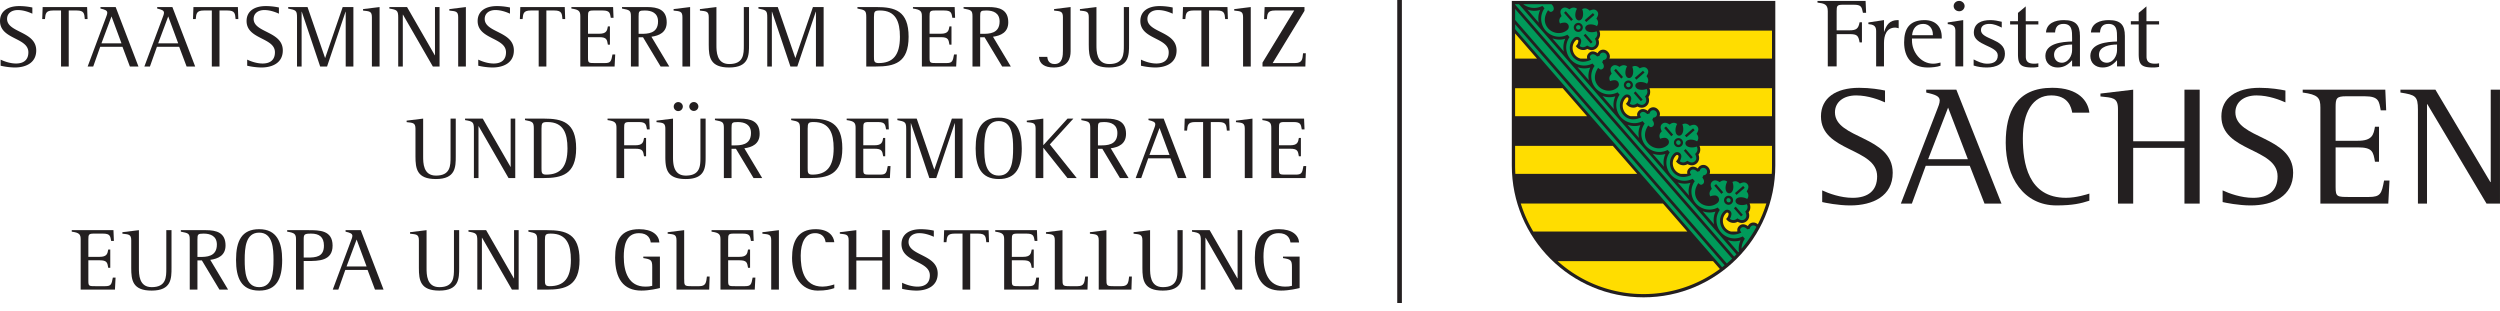 <?xml version="1.0" encoding="UTF-8"?>
<svg xmlns="http://www.w3.org/2000/svg" xml:space="preserve" style="fill-rule:evenodd;clip-rule:evenodd;stroke-linejoin:round;stroke-miterlimit:2" viewBox="0 0 330 41" width="330" height="41">
  <g>
    <g>
      <path d="M0-4.971c-.295-.133-.903-.39-1.569-.39-.684 0-1.15.371-1.15.951 0 1.502 3.137 1.312 3.137 3.394C.418.295-.666.818-1.892.818a7.39 7.39 0 0 1-1.521-.19v-.656c.352.171 1.008.418 1.654.418.837 0 1.331-.399 1.331-1.207 0-1.607-3.051-1.369-3.051-3.365 0-1.036.808-1.607 2.072-1.607.618 0 1.131.095 1.407.152v.666Z" style="fill:#231f20;fill-rule:nonzero" transform="translate(4.27 7.905) scale(1.227)"></path>
    </g>
    <g>
      <path d="M0-5.656h-.855c-.799 0-.818.342-.875.922h-.294l.047-1.293h4.782l.047 1.293h-.294c-.058-.58-.058-.922-.875-.922H.827V.371H0v-6.027Z" style="fill:#231f20;fill-rule:nonzero" transform="translate(8.057 8.325) scale(1.227)"></path>
    </g>
    <g>
      <path d="M0 1.416h2.158L1.084-1.483 0 1.416Zm.485-2.785c.066-.172.142-.361.142-.513 0-.248-.256-.333-.731-.448v-.161h1.635l2.452 6.398h-.922l-.798-2.12H-.133l-.751 2.12h-.599L.485-1.369Z" style="fill:#231f20;fill-rule:nonzero" transform="translate(13.39 3.986) scale(1.227)"></path>
    </g>
    <g>
      <path d="M0 1.416h2.158L1.084-1.483 0 1.416Zm.485-2.785c.066-.172.142-.361.142-.513 0-.248-.256-.333-.731-.448v-.161h1.635l2.452 6.398h-.922l-.798-2.12H-.133l-.751 2.12h-.599L.485-1.369Z" style="fill:#231f20;fill-rule:nonzero" transform="translate(20.876 3.986) scale(1.227)"></path>
    </g>
    <g>
      <path d="M0-5.656h-.855c-.799 0-.818.342-.875.922h-.294l.047-1.293h4.782l.047 1.293h-.294c-.058-.58-.058-.922-.875-.922H.827V.371H0v-6.027Z" style="fill:#231f20;fill-rule:nonzero" transform="translate(27.96 8.325) scale(1.227)"></path>
    </g>
    <g>
      <path d="M0-4.971c-.295-.133-.903-.39-1.569-.39-.684 0-1.15.371-1.15.951 0 1.502 3.137 1.312 3.137 3.394C.418.295-.666.818-1.892.818a7.39 7.39 0 0 1-1.521-.19v-.656c.352.171 1.008.418 1.654.418.837 0 1.331-.399 1.331-1.207 0-1.607-3.051-1.369-3.051-3.365 0-1.036.808-1.607 2.072-1.607.618 0 1.131.095 1.407.152v.666Z" style="fill:#231f20;fill-rule:nonzero" transform="translate(36.817 7.905) scale(1.227)"></path>
    </g>
    <g>
      <path d="M0-4.154c0-.761-.114-.789-.95-.96v-.162h2.081L3.014.19h.019l1.882-5.466h1.15v6.398h-.827v-5.894h-.019L3.232 1.122h-.741L.514-4.772H.495v5.894H0v-5.276Z" style="fill:#231f20;fill-rule:nonzero" transform="translate(39.206 7.404) scale(1.227)"></path>
    </g>
    <g>
      <path d="M0-4.231c0-.656-.295-.627-.951-.704v-.161l1.778-.218v6.397H0v-5.314Z" style="fill:#231f20;fill-rule:nonzero" transform="translate(49.09 7.452) scale(1.227)"></path>
    </g>
    <g>
      <path d="M0-4.154c0-.761-.133-.827-.951-.96v-.162H.95l2.986 5.19h.019v-5.19h.494v6.398h-.723L.513-4.458H.494v5.58H0v-5.276Z" style="fill:#231f20;fill-rule:nonzero" transform="translate(52.564 7.404) scale(1.227)"></path>
    </g>
    <g>
      <path d="M0-4.231c0-.656-.295-.627-.951-.704v-.161l1.778-.218v6.397H0v-5.314Z" style="fill:#231f20;fill-rule:nonzero" transform="translate(60.48 7.452) scale(1.227)"></path>
    </g>
    <g>
      <path d="M0-4.971c-.295-.133-.903-.39-1.569-.39-.684 0-1.15.371-1.15.951 0 1.502 3.137 1.312 3.137 3.394C.418.295-.666.818-1.892.818a7.39 7.39 0 0 1-1.521-.19v-.656c.352.171 1.008.418 1.654.418.837 0 1.331-.399 1.331-1.207 0-1.607-3.051-1.369-3.051-3.365 0-1.036.808-1.607 2.072-1.607.618 0 1.131.095 1.407.152v.666Z" style="fill:#231f20;fill-rule:nonzero" transform="translate(67.318 7.905) scale(1.227)"></path>
    </g>
    <g>
      <path d="M0-5.656h-.855c-.799 0-.818.342-.875.922h-.294l.047-1.293h4.782l.047 1.293h-.294c-.058-.58-.058-.922-.875-.922H.827V.371H0v-6.027Z" style="fill:#231f20;fill-rule:nonzero" transform="translate(71.106 8.325) scale(1.227)"></path>
    </g>
    <g>
      <path d="M0-4.401c0-.542-.133-.723-.96-.837v-.161h4.487l.047 1.16H3.28c-.095-.495-.086-.789-.875-.789h-.998c-.542 0-.58.113-.58.627v1.873h1.207c.789 0 .856-.343.932-.79h.219v1.968h-.219c-.095-.551-.124-.808-.932-.808H.827V.077c0 .551.086.551.779.551h1.027c.647 0 .694-.2.827-.923h.295L3.688.998H0v-5.399Z" style="fill:#231f20;fill-rule:nonzero" transform="translate(76.601 7.555) scale(1.227)"></path>
    </g>
    <g>
      <path d="M0-.637h.256c.676 0 1.835 0 1.835-1.331 0-.903-.674-1.179-1.416-1.179-.637 0-.675.076-.675.637v1.873ZM-.827-2.51c0-.666-.152-.685-.96-.846v-.161h2.69c1.16 0 2.12.275 2.12 1.644 0 1.084-.808 1.435-1.645 1.549l1.92 3.204h-.931L.475-.266H0V2.88h-.827v-5.39Z" style="fill:#231f20;fill-rule:nonzero" transform="translate(84.296 5.246) scale(1.227)"></path>
    </g>
    <g>
      <path d="M0-4.231c0-.656-.295-.627-.951-.704v-.161l1.778-.218v6.397H0v-5.314Z" style="fill:#231f20;fill-rule:nonzero" transform="translate(90.08 7.452) scale(1.227)"></path>
    </g>
    <g>
      <path d="M0 1.558C0 2.727 0 4.03-2.139 4.03c-2.044 0-2.195-1.113-2.195-2.434v-2.985c0-.656-.305-.627-.951-.703v-.162l1.777-.218v4.068c0 .694 0 2.063 1.379 2.063 1.568 0 1.568-1.093 1.568-1.987v-4.144H0v4.03Z" style="fill:#231f20;fill-rule:nonzero" transform="translate(98.872 3.964) scale(1.227)"></path>
    </g>
    <g>
      <path d="M0-4.154c0-.761-.114-.789-.95-.96v-.162h2.081L3.014.19h.019l1.882-5.466h1.15v6.398h-.827v-5.894h-.019L3.232 1.122h-.741L.514-4.772H.495v5.894H0v-5.276Z" style="fill:#231f20;fill-rule:nonzero" transform="translate(101.278 7.404) scale(1.227)"></path>
    </g>
    <g>
      <path d="M0 4.249c0 .466 0 .704.504.704 1.531 0 2.291-.837 2.291-2.824C2.795.494 2.348-.704.646-.704.076-.704 0-.608 0 .009v4.24ZM-.827.009c0-.722-.124-.76-.95-.922v-.161H.238c2.015 0 3.489.389 3.489 3.203S2.187 5.323.2 5.323H-.827V.009Z" style="fill:#231f20;fill-rule:nonzero" transform="translate(115.362 2.248) scale(1.227)"></path>
    </g>
    <g>
      <path d="M0-4.401c0-.542-.133-.723-.96-.837v-.161h4.487l.047 1.16H3.28c-.095-.495-.086-.789-.875-.789h-.998c-.542 0-.58.113-.58.627v1.873h1.207c.789 0 .856-.343.932-.79h.219v1.968h-.219c-.095-.551-.124-.808-.932-.808H.827V.077c0 .551.086.551.779.551h1.027c.647 0 .694-.2.827-.923h.295L3.688.998H0v-5.399Z" style="fill:#231f20;fill-rule:nonzero" transform="translate(121.688 7.555) scale(1.227)"></path>
    </g>
    <g>
      <path d="M0-.637h.256c.676 0 1.835 0 1.835-1.331 0-.903-.674-1.179-1.416-1.179-.637 0-.675.076-.675.637v1.873ZM-.827-2.51c0-.666-.152-.685-.96-.846v-.161h2.69c1.16 0 2.12.275 2.12 1.644 0 1.084-.808 1.435-1.645 1.549l1.92 3.204h-.931L.475-.266H0V2.88h-.827v-5.39Z" style="fill:#231f20;fill-rule:nonzero" transform="translate(129.382 5.246) scale(1.227)"></path>
    </g>
    <g>
      <path d="M0 3.042c0 .704-.247 1.73-1.815 1.73-.979 0-1.55-.39-1.588-1.141h.894c.019.266.142.77.78.77.902 0 .902-.95.902-1.473V-.646c0-.656-.294-.628-.95-.704v-.162L0-1.73v4.772Z" style="fill:#231f20;fill-rule:nonzero" transform="translate(141.32 3.053) scale(1.227)"></path>
    </g>
    <g>
      <path d="M0 1.558C0 2.727 0 4.03-2.139 4.03c-2.044 0-2.195-1.113-2.195-2.434v-2.985c0-.656-.305-.627-.951-.703v-.162l1.777-.218v4.068c0 .694 0 2.063 1.379 2.063 1.568 0 1.568-1.093 1.568-1.987v-4.144H0v4.03Z" style="fill:#231f20;fill-rule:nonzero" transform="translate(149.035 3.964) scale(1.227)"></path>
    </g>
    <g>
      <path d="M0-4.971c-.295-.133-.903-.39-1.568-.39-.685 0-1.151.371-1.151.951 0 1.502 3.137 1.312 3.137 3.394C.418.295-.665.818-1.892.818a7.366 7.366 0 0 1-1.52-.19v-.656c.351.171 1.007.418 1.653.418.837 0 1.331-.399 1.331-1.207 0-1.607-3.051-1.369-3.051-3.365 0-1.036.808-1.607 2.072-1.607.618 0 1.132.095 1.407.152v.666Z" style="fill:#231f20;fill-rule:nonzero" transform="translate(154.795 7.905) scale(1.227)"></path>
    </g>
    <g>
      <path d="M0-5.656h-.855c-.798 0-.818.342-.874.922h-.295l.047-1.293h4.782l.048 1.293h-.295c-.057-.58-.057-.922-.875-.922H.827V.371H0v-6.027Z" style="fill:#231f20;fill-rule:nonzero" transform="translate(158.583 8.325) scale(1.227)"></path>
    </g>
    <g>
      <path d="M0-4.231c0-.656-.295-.627-.95-.704v-.161l1.777-.218v6.397H0v-5.314Z" style="fill:#231f20;fill-rule:nonzero" transform="translate(164.085 7.452) scale(1.227)"></path>
    </g>
    <g>
      <path d="M0 5.561 3.413-.047H1.341c-.809 0-.818.361-.875.931H.171L.229-.418h4.287v.409L1.094 5.609h2.385c.808 0 .818-.409.884-1.055h.295L4.61 5.979H0v-.418Z" style="fill:#231f20;fill-rule:nonzero" transform="translate(166.65 1.443) scale(1.227)"></path>
    </g>
    <g>
      <path d="M0 1.558C0 2.728 0 4.03-2.139 4.03c-2.044 0-2.195-1.113-2.195-2.434v-2.984c0-.656-.305-.628-.951-.704v-.162l1.777-.218v4.068c0 .694 0 2.064 1.379 2.064 1.568 0 1.568-1.094 1.568-1.988v-4.144H0v4.03Z" style="fill:#231f20;fill-rule:nonzero" transform="translate(60.16 18.689) scale(1.227)"></path>
    </g>
    <g>
      <path d="M0-4.153c0-.761-.133-.827-.951-.96v-.162H.95l2.986 5.19h.019v-5.19h.494v6.397h-.723L.513-4.457H.494v5.579H0v-5.275Z" style="fill:#231f20;fill-rule:nonzero" transform="translate(62.555 22.128) scale(1.227)"></path>
    </g>
    <g>
      <path d="M0 4.249c0 .466 0 .704.504.704 1.531 0 2.291-.837 2.291-2.824C2.795.495 2.348-.703.646-.703.076-.703 0-.608 0 .01v4.239ZM-.827.01c0-.723-.124-.761-.95-.923v-.161H.238c2.015 0 3.489.39 3.489 3.203 0 2.814-1.54 3.194-3.527 3.194H-.827V.01Z" style="fill:#231f20;fill-rule:nonzero" transform="translate(71.478 16.973) scale(1.227)"></path>
    </g>
    <g>
      <path d="M0-4.401c0-.542-.133-.723-.96-.837v-.161h4.487l.047 1.16H3.28c-.095-.495-.086-.789-.875-.789h-.998c-.542 0-.58.113-.58.627v1.873h1.207c.789 0 .856-.343.932-.79h.219v1.968h-.219c-.095-.551-.124-.808-.932-.808H.827V.998H0v-5.399Z" style="fill:#231f20;fill-rule:nonzero" transform="translate(81.374 22.28) scale(1.227)"></path>
    </g>
    <g>
      <path d="M0-7.309a.489.489 0 0 1 .979 0 .49.49 0 0 1-.979 0m-1.673 0c0-.266.218-.485.485-.485.266 0 .494.219.494.485a.495.495 0 0 1-.494.485.487.487 0 0 1-.485-.485m3.431 5.323c0 1.17 0 2.471-2.138 2.471-2.044 0-2.196-1.112-2.196-2.433v-2.985c0-.655-.304-.627-.951-.703v-.162l1.777-.218v4.068c0 .694 0 2.063 1.379 2.063 1.569 0 1.569-1.093 1.569-1.987v-4.144h.56v4.03Z" style="fill:#231f20;fill-rule:nonzero" transform="translate(90.985 23.038) scale(1.227)"></path>
    </g>
    <g>
      <path d="M0-.637h.256c.676 0 1.835 0 1.835-1.331 0-.903-.674-1.179-1.416-1.179-.637 0-.675.076-.675.637v1.873ZM-.827-2.51c0-.666-.152-.685-.96-.846v-.161h2.69c1.16 0 2.12.275 2.12 1.644 0 1.084-.808 1.435-1.645 1.549l1.92 3.204h-.931L.475-.266H0V2.88h-.827v-5.39Z" style="fill:#231f20;fill-rule:nonzero" transform="translate(96.564 19.972) scale(1.227)"></path>
    </g>
    <g>
      <path d="M0 4.249c0 .466 0 .704.504.704 1.531 0 2.291-.837 2.291-2.824C2.795.495 2.348-.703.646-.703.076-.703 0-.608 0 .01v4.239ZM-.827.01c0-.723-.124-.761-.95-.923v-.161H.238c2.015 0 3.489.39 3.489 3.203 0 2.814-1.54 3.194-3.527 3.194H-.827V.01Z" style="fill:#231f20;fill-rule:nonzero" transform="translate(106.613 16.973) scale(1.227)"></path>
    </g>
    <g>
      <path d="M0-4.401c0-.542-.133-.723-.96-.837v-.161h4.487l.047 1.16H3.28c-.095-.495-.086-.789-.875-.789h-.998c-.542 0-.58.113-.58.627v1.873h1.207c.789 0 .856-.343.932-.79h.219v1.968h-.219c-.095-.551-.124-.808-.932-.808H.827V.076c0 .552.086.552.779.552h1.027c.647 0 .694-.2.827-.923h.295L3.688.998H0v-5.399Z" style="fill:#231f20;fill-rule:nonzero" transform="translate(112.939 22.28) scale(1.227)"></path>
    </g>
    <g>
      <path d="M0-4.153c0-.761-.114-.789-.95-.96v-.162h2.081L3.014.191h.019l1.882-5.466h1.15v6.397h-.827v-5.893h-.019L3.232 1.122h-.741L.514-4.771H.495v5.893H0v-5.275Z" style="fill:#231f20;fill-rule:nonzero" transform="translate(119.618 22.128) scale(1.227)"></path>
    </g>
    <g>
      <path d="M0 .01c0-1.198-.066-2.937-1.54-2.937-1.455 0-1.559 1.625-1.559 2.937 0 1.188.067 2.928 1.559 2.928C-.104 2.938 0 1.312 0 .01m-4.031 0c0-2.034.599-3.308 2.491-3.308C.361-3.298.932-1.882.932.01c0 2.015-.59 3.298-2.472 3.298-1.958 0-2.491-1.406-2.491-3.298" style="fill:#231f20;fill-rule:nonzero" transform="translate(133.731 19.574) scale(1.227)"></path>
    </g>
    <g>
      <path d="M0-4.23c0-.656-.295-.627-.951-.704v-.161l1.778-.218v2.861l2.605-2.861h.628L1.53-2.538l2.891 3.621h-.998L.846-2.158H.827v3.241H0V-4.23Z" style="fill:#231f20;fill-rule:nonzero" transform="translate(136.702 22.176) scale(1.227)"></path>
    </g>
    <g>
      <path d="M0-.637h.257c.675 0 1.835 0 1.835-1.331 0-.903-.675-1.179-1.417-1.179-.637 0-.675.076-.675.637v1.873ZM-.827-2.51c0-.666-.152-.685-.959-.846v-.161H.903c1.16 0 2.12.275 2.12 1.644 0 1.084-.808 1.435-1.644 1.549l1.92 3.204h-.932L.476-.266H0V2.88h-.827v-5.39Z" style="fill:#231f20;fill-rule:nonzero" transform="translate(144.927 19.972) scale(1.227)"></path>
    </g>
    <g>
      <path d="M0 1.417h2.158L1.084-1.482 0 1.417Zm.484-2.785c.067-.172.143-.361.143-.513 0-.248-.257-.333-.731-.448v-.161H1.53l2.453 6.397h-.922l-.798-2.12H-.133l-.751 2.12h-.599L.484-1.368Z" style="fill:#231f20;fill-rule:nonzero" transform="translate(151.727 18.71) scale(1.227)"></path>
    </g>
    <g>
      <path d="M0-5.655h-.855c-.798 0-.818.342-.874.922h-.295l.047-1.293h4.782l.048 1.293h-.295c-.057-.58-.057-.922-.875-.922H.827V.371H0v-6.026Z" style="fill:#231f20;fill-rule:nonzero" transform="translate(158.81 23.05) scale(1.227)"></path>
    </g>
    <g>
      <path d="M0-4.23c0-.656-.295-.627-.95-.704v-.161l1.777-.218v6.396H0V-4.23Z" style="fill:#231f20;fill-rule:nonzero" transform="translate(164.311 22.176) scale(1.227)"></path>
    </g>
    <g>
      <path d="M0-4.401c0-.542-.134-.723-.96-.837v-.161h4.486l.048 1.16h-.295c-.094-.495-.086-.789-.874-.789h-.999c-.541 0-.579.113-.579.627v1.873h1.207c.789 0 .856-.343.932-.79h.219v1.968h-.219c-.095-.551-.124-.808-.932-.808H.827V.076c0 .552.085.552.779.552h1.027c.646 0 .694-.2.827-.923h.295L3.688.998H0v-5.399Z" style="fill:#231f20;fill-rule:nonzero" transform="translate(167.81 22.28) scale(1.227)"></path>
    </g>
    <g>
      <path d="M0-4.401c0-.542-.133-.723-.96-.837v-.161h4.487l.047 1.16H3.28c-.095-.495-.086-.789-.875-.789h-.998c-.542 0-.58.113-.58.627v1.873h1.207c.789 0 .856-.343.932-.789h.219v1.968h-.219c-.095-.552-.124-.809-.932-.809H.827V.077c0 .55.086.55.779.55h1.027c.647 0 .694-.199.827-.922h.295L3.688.998H0v-5.399Z" style="fill:#231f20;fill-rule:nonzero" transform="translate(10.648 37.006) scale(1.227)"></path>
    </g>
    <g>
      <path d="M0 1.558C0 2.727 0 4.03-2.139 4.03c-2.044 0-2.195-1.113-2.195-2.434v-2.984c0-.657-.305-.628-.951-.704v-.162l1.777-.218v4.068c0 .694 0 2.063 1.379 2.063 1.568 0 1.568-1.093 1.568-1.987v-4.144H0v4.03Z" style="fill:#231f20;fill-rule:nonzero" transform="translate(22.64 33.414) scale(1.227)"></path>
    </g>
    <g>
      <path d="M0-.636h.256c.676 0 1.835 0 1.835-1.331 0-.903-.674-1.179-1.416-1.179-.637 0-.675.076-.675.637v1.873Zm-.827-1.873c0-.666-.152-.685-.96-.847v-.161h2.69c1.16 0 2.12.276 2.12 1.645 0 1.084-.808 1.435-1.645 1.549l1.92 3.204h-.931L.475-.266H0v3.147h-.827v-5.39Z" style="fill:#231f20;fill-rule:nonzero" transform="translate(26.062 34.696) scale(1.227)"></path>
    </g>
    <g>
      <path d="M0 .009c0-1.197-.066-2.937-1.54-2.937-1.455 0-1.559 1.625-1.559 2.937 0 1.188.067 2.928 1.559 2.928C-.104 2.937 0 1.312 0 .009m-4.031 0c0-2.034.599-3.308 2.491-3.308C.361-3.299.932-1.883.932.009c0 2.016-.59 3.299-2.472 3.299-1.958 0-2.491-1.407-2.491-3.299" style="fill:#231f20;fill-rule:nonzero" transform="translate(36.103 34.3) scale(1.227)"></path>
    </g>
    <g>
      <path d="M0-.503h.409c.883 0 1.768-.058 1.768-1.283 0-.942-.523-1.293-1.369-1.293-.761 0-.808.085-.808.637v1.939Zm-.827-1.939c0-.581-.133-.723-.951-.847v-.161H.523c1.15 0 2.585 0 2.585 1.664 0 1.653-1.521 1.653-2.68 1.653H0v3.08h-.827v-5.389Z" style="fill:#231f20;fill-rule:nonzero" transform="translate(40.089 34.615) scale(1.227)"></path>
    </g>
    <g>
      <path d="M0 1.417h2.158L1.084-1.482 0 1.417Zm.485-2.785c.066-.172.142-.361.142-.514 0-.247-.256-.333-.731-.447v-.161h1.635l2.452 6.397h-.922l-.798-2.12H-.133l-.751 2.12h-.599L.485-1.368Z" style="fill:#231f20;fill-rule:nonzero" transform="translate(45.743 33.436) scale(1.227)"></path>
    </g>
    <g>
      <path d="M0 1.558C0 2.727 0 4.03-2.139 4.03c-2.044 0-2.195-1.113-2.195-2.434v-2.984c0-.657-.305-.628-.951-.704v-.162l1.777-.218v4.068c0 .694 0 2.063 1.379 2.063 1.568 0 1.568-1.093 1.568-1.987v-4.144H0v4.03Z" style="fill:#231f20;fill-rule:nonzero" transform="translate(60.61 33.414) scale(1.227)"></path>
    </g>
    <g>
      <path d="M0-4.153c0-.761-.133-.827-.951-.961v-.161H.95l2.986 5.19h.019v-5.19h.494v6.397h-.723L.513-4.458H.494v5.58H0v-5.275Z" style="fill:#231f20;fill-rule:nonzero" transform="translate(63.004 36.854) scale(1.227)"></path>
    </g>
    <g>
      <path d="M0 4.249c0 .466 0 .703.504.703 1.531 0 2.291-.836 2.291-2.823C2.795.494 2.348-.703.646-.703.076-.703 0-.608 0 .01v4.239ZM-.827.01c0-.723-.124-.761-.95-.923v-.161H.238c2.015 0 3.489.389 3.489 3.203S2.187 5.323.2 5.323H-.827V.01Z" style="fill:#231f20;fill-rule:nonzero" transform="translate(71.928 31.699) scale(1.227)"></path>
    </g>
    <g>
      <path d="M0 6.056c-.275.066-1.131.275-1.996.275-1.949 0-2.823-1.311-2.823-3.554 0-1.817.589-3.052 2.585-3.052 1.426 0 2.12.637 2.177 1.426h-.931C-1.036.78-1.255.153-2.253.153c-1.483 0-1.635 1.511-1.635 2.548 0 1.596.504 3.203 2.329 3.203.314 0 .466-.019.732-.086V3.793c0-.751-.133-.827-.96-.96v-.161H0v3.384Z" style="fill:#231f20;fill-rule:nonzero" transform="translate(87.109 30.59) scale(1.227)"></path>
    </g>
    <g>
      <path d="M0-4.229c0-.656-.294-.628-.95-.704v-.161l1.777-.219v5.19c0 .78 0 .836.78.836h.846c.713 0 .741-.398.818-1.036h.294l-.047 1.407H0v-5.313Z" style="fill:#231f20;fill-rule:nonzero" transform="translate(89.297 36.9) scale(1.227)"></path>
    </g>
    <g>
      <path d="M0-4.401c0-.542-.133-.723-.96-.837v-.161h4.487l.047 1.16H3.28c-.095-.495-.086-.789-.875-.789h-.998c-.542 0-.58.113-.58.627v1.873h1.207c.789 0 .856-.343.932-.789h.219v1.968h-.219c-.095-.552-.124-.809-.932-.809H.827V.077c0 .55.086.55.779.55h1.027c.647 0 .694-.199.827-.922h.295L3.688.998H0v-5.399Z" style="fill:#231f20;fill-rule:nonzero" transform="translate(95.102 37.006) scale(1.227)"></path>
    </g>
    <g>
      <path d="M0-4.229c0-.656-.295-.628-.951-.704v-.161l1.778-.219v6.397H0v-5.313Z" style="fill:#231f20;fill-rule:nonzero" transform="translate(101.8 36.9) scale(1.227)"></path>
    </g>
    <g>
      <path d="M0 6.075c-.456.151-.903.266-1.787.266-1.787 0-2.757-1.588-2.757-3.517 0-1.73.58-3.09 2.529-3.09C-.58-.266-.066.485 0 1.132h-.932c-.047-.295-.209-.97-1.14-.97-1.008 0-1.54.96-1.54 2.415 0 1.35.266 3.336 2.348 3.336.561 0 1.15-.199 1.264-.237v.399Z" style="fill:#231f20;fill-rule:nonzero" transform="translate(110.127 30.579) scale(1.227)"></path>
    </g>
    <g>
      <path d="M0-4.229c0-.656-.304-.628-.95-.704v-.161l1.777-.219v2.899h2.786v-2.899h.826v6.397h-.826v-3.126H.827v3.126H0v-5.313Z" style="fill:#231f20;fill-rule:nonzero" transform="translate(112.022 36.9) scale(1.227)"></path>
    </g>
    <g>
      <path d="M0-4.972c-.295-.133-.903-.39-1.569-.39-.684 0-1.15.371-1.15.951 0 1.502 3.137 1.312 3.137 3.393C.418.295-.666.817-1.892.817a7.39 7.39 0 0 1-1.521-.19v-.656c.352.171 1.008.418 1.654.418.837 0 1.331-.399 1.331-1.207 0-1.606-3.051-1.369-3.051-3.365 0-1.036.808-1.606 2.072-1.606A6.87 6.87 0 0 1 0-5.637v.665Z" style="fill:#231f20;fill-rule:nonzero" transform="translate(123.265 37.357) scale(1.227)"></path>
    </g>
    <g>
      <path d="M0-5.655h-.855c-.799 0-.818.342-.875.922h-.294l.047-1.293h4.782l.047 1.293h-.294c-.058-.58-.058-.922-.875-.922H.827V.371H0v-6.026Z" style="fill:#231f20;fill-rule:nonzero" transform="translate(127.053 37.776) scale(1.227)"></path>
    </g>
    <g>
      <path d="M0-4.401c0-.542-.133-.723-.96-.837v-.161h4.487l.047 1.16H3.28c-.095-.495-.086-.789-.875-.789h-.998c-.542 0-.58.113-.58.627v1.873h1.207c.789 0 .856-.343.932-.789h.219v1.968h-.219c-.095-.552-.124-.809-.932-.809H.827V.077c0 .55.086.55.779.55h1.027c.647 0 .694-.199.827-.922h.295L3.688.998H0v-5.399Z" style="fill:#231f20;fill-rule:nonzero" transform="translate(132.548 37.006) scale(1.227)"></path>
    </g>
    <g>
      <path d="M0-4.229c0-.656-.294-.628-.95-.704v-.161l1.777-.219v5.19c0 .78 0 .836.78.836h.846c.713 0 .741-.398.817-1.036h.295l-.048 1.407H0v-5.313Z" style="fill:#231f20;fill-rule:nonzero" transform="translate(139.233 36.9) scale(1.227)"></path>
    </g>
    <g>
      <path d="M0-4.229c0-.656-.295-.628-.95-.704v-.161l1.777-.219v5.19c0 .78 0 .836.779.836h.846c.714 0 .742-.398.819-1.036h.293l-.046 1.407H0v-5.313Z" style="fill:#231f20;fill-rule:nonzero" transform="translate(145.032 36.9) scale(1.227)"></path>
    </g>
    <g>
      <path d="M0 1.558C0 2.727 0 4.03-2.139 4.03c-2.044 0-2.195-1.113-2.195-2.434v-2.984c0-.657-.305-.628-.951-.704v-.162l1.777-.218v4.068c0 .694 0 2.063 1.379 2.063 1.568 0 1.568-1.093 1.568-1.987v-4.144H0v4.03Z" style="fill:#231f20;fill-rule:nonzero" transform="translate(156.114 33.414) scale(1.227)"></path>
    </g>
    <g>
      <path d="M0-4.153c0-.761-.134-.827-.951-.961v-.161H.95l2.986 5.19h.018v-5.19h.494v6.397h-.722L.513-4.458H.494v5.58H0v-5.275Z" style="fill:#231f20;fill-rule:nonzero" transform="translate(158.51 36.854) scale(1.227)"></path>
    </g>
    <g>
      <path d="M0 6.056c-.275.066-1.131.275-1.996.275-1.948 0-2.823-1.311-2.823-3.554 0-1.817.59-3.052 2.586-3.052 1.425 0 2.12.637 2.176 1.426h-.931C-1.036.78-1.255.153-2.253.153c-1.482 0-1.635 1.511-1.635 2.548 0 1.596.504 3.203 2.329 3.203.314 0 .466-.019.733-.086V3.793c0-.751-.134-.827-.961-.96v-.161H0v3.384Z" style="fill:#231f20;fill-rule:nonzero" transform="translate(171.55 30.59) scale(1.227)"></path>
    </g>
    <g>
      <path d="M221.562 27.734h.499v32.599h-.499z" style="fill:#231f20" transform="translate(-87.42 -34.033) scale(1.227)"></path>
    </g>
    <g>
      <path d="M0-4.488c-.132-.67-.196-.869-1.009-.869h-1.15c-.625 0-.67.125-.67.69v2.063h1.392c.746 0 .954-.199 1.077-.869h.252v2.167H-.36c-.133-.723-.254-.89-1.077-.89h-1.392V1.28h-.954v-5.947c0-.754-.394-.826-1.107-.922l-.001-.179H.284l.057 1.28H0Z" style="fill:#231f20;fill-rule:nonzero" transform="translate(245.909 7.198) scale(1.227)"></path>
    </g>
    <g>
      <path d="M0-3.372c-.986 0-1.217.891-1.217 1.666V.806h-.844v-3.832c0-.554-.33-.681-.834-.722v-.178l1.678-.252v1.246h.024c.228-.711.58-1.246 1.457-1.246.033 0 .066 0 .099.011v.869C.242-3.33.121-3.372 0-3.372" style="fill:#231f20;fill-rule:nonzero" transform="translate(250.179 7.78) scale(1.227)"></path>
    </g>
    <g>
      <path d="M0-2.043c0-.586-.373-1.12-1.031-1.12-.778 0-1.141.534-1.205 1.214H0v-.094Zm-2.248.451v.219c0 1.215.934 2.492 2.291 2.492.264 0 .529-.063.779-.125v.345c-.361.136-.974.189-1.359.189-1.754 0-2.555-1.11-2.555-2.702 0-1.455.559-2.397 2.203-2.397 1.174 0 1.844.712 1.844 1.821v.158h-3.203Z" style="fill:#231f20;fill-rule:nonzero" transform="translate(255.138 7.036) scale(1.227)"></path>
    </g>
    <g>
      <path d="M0 4.983V1.12C0 .586-.352.47-.824.429V.251L.844 0v4.983H0Z" style="fill:#231f20;fill-rule:nonzero" transform="translate(258.11 2.654) scale(1.227)"></path>
    </g>
    <g>
      <path d="M0 5.099c-.482 0-.955-.063-1.414-.21V4.23c.459.23.92.46 1.457.46.625 0 1.141-.209 1.141-.889 0-1.069-2.577-1.047-2.577-2.43C-1.393.335-.582 0 .395 0c.416 0 .81.083 1.216.178v.628C1.184.597.777.409.285.409c-.461 0-.91.156-.91.669 0 1.047 2.578.879 2.578 2.523 0 1.11-.922 1.498-1.953 1.498" style="fill:#231f20;fill-rule:nonzero" transform="translate(262.254 2.653) scale(1.227)"></path>
    </g>
    <g>
      <path d="M0 6.575c-1.281 0-1.566-.304-1.566-1.477V1.947h-.846v-.356h.846v-.89L-.732 0v1.591H.627v.356h-1.35v3.455c0 .607.362.764.932.764.143 0 .275-.02.418-.042v.388A3.175 3.175 0 0 1 0 6.575" style="fill:#231f20;fill-rule:nonzero" transform="translate(268.294 .842) scale(1.227)"></path>
    </g>
    <g>
      <path d="M0 .155c-.746.011-1.941.168-1.941 1.1 0 .47.306.858.834.858C-.406 2.113 0 1.36 0 .773V.155Zm0 2.356v-.67c-.43.481-.867.786-1.559.786-.767 0-1.316-.493-1.316-1.237C-2.875.009-1.074-.138 0-.169v-.408c0-.681.021-1.487-.922-1.487-.637 0-.877.366-.91.921h-.977c.069-1.005.989-1.329 1.922-1.329 1.282 0 1.731.534 1.731 1.706v3.277H0Z" style="fill:#231f20;fill-rule:nonzero" transform="translate(273.517 5.687) scale(1.227)"></path>
    </g>
    <g>
      <path d="M0 .155c-.746.011-1.941.168-1.941 1.1 0 .47.306.858.834.858C-.406 2.113 0 1.36 0 .773V.155Zm0 2.356v-.67c-.428.481-.867.786-1.559.786-.767 0-1.314-.493-1.314-1.237C-2.873.009-1.074-.138 0-.169v-.408c0-.681.021-1.487-.924-1.487-.635 0-.875.366-.908.921h-.975c.065-1.005.985-1.329 1.918-1.329 1.284 0 1.733.534 1.733 1.706v3.277H0Z" style="fill:#231f20;fill-rule:nonzero" transform="translate(279.448 5.687) scale(1.227)"></path>
    </g>
    <g>
      <path d="M0 6.575c-1.283 0-1.568-.304-1.568-1.477V1.947h-.844v-.356h.844v-.89L-.734 0v1.591H.625v.356h-1.35v3.455c0 .607.364.764.932.764.147 0 .275-.02.418-.042v.388A3.17 3.17 0 0 1 0 6.575" style="fill:#231f20;fill-rule:nonzero" transform="translate(284.231 .842) scale(1.227)"></path>
    </g>
    <g>
      <path d="M0-9.523c-.584-.254-1.789-.747-3.107-.747-1.356 0-2.278.71-2.278 1.821 0 2.876 6.213 2.512 6.213 6.503 0 2.511-2.146 3.511-4.574 3.511-1.318 0-2.693-.29-3.012-.363V-.054c.696.328 1.994.801 3.276.801 1.656 0 2.634-.765 2.634-2.312 0-3.08-6.043-2.625-6.043-6.447 0-1.984 1.6-3.076 4.106-3.076 1.223 0 2.238.182 2.785.291v1.274Z" style="fill:#231f20;fill-rule:nonzero" transform="translate(248.822 25.197) scale(1.227)"></path>
    </g>
    <g>
      <path d="M0 2.708h4.273L2.146-2.844 0 2.708Zm.963-5.333c.131-.328.281-.691.281-.983 0-.474-.508-.637-1.451-.856v-.309h3.24L7.889 7.481H6.062L4.48 3.419H-.262L-1.75 7.481h-1.186L.963-2.625Z" style="fill:#231f20;fill-rule:nonzero" transform="translate(254.516 17.692) scale(1.227)"></path>
    </g>
    <g>
      <path d="M0 11.636c-.902.292-1.789.509-3.539.509-3.539 0-5.459-3.039-5.459-6.738 0-3.313 1.146-5.916 5.008-5.916C-1.148-.509-.133.929 0 2.167h-1.844C-1.939 1.603-2.26.31-4.104.31c-1.994 0-3.051 1.838-3.051 4.624 0 2.584.528 6.392 4.651 6.392 1.11 0 2.279-.382 2.504-.455v.765Z" style="fill:#231f20;fill-rule:nonzero" transform="translate(275.796 12.214) scale(1.227)"></path>
    </g>
    <g>
      <path d="M0-8.104C0-9.36-.602-9.306-1.885-9.451v-.31l3.522-.418v5.552h5.515v-5.552h1.639V2.075H7.152v-5.992H1.637v5.992H0V-8.104Z" style="fill:#231f20;fill-rule:nonzero" transform="translate(279.572 24.326) scale(1.227)"></path>
    </g>
    <g>
      <path d="M0-9.523c-.582-.254-1.787-.747-3.105-.747-1.356 0-2.278.71-2.278 1.821C-5.383-5.573.83-5.937.83-1.946c0 2.511-2.146 3.511-4.574 3.511-1.318 0-2.693-.29-3.012-.363V-.054c.695.328 1.994.801 3.276.801 1.656 0 2.636-.765 2.636-2.312 0-3.08-6.045-2.625-6.045-6.447 0-1.984 1.6-3.076 4.104-3.076 1.224 0 2.24.182 2.785.291v1.274Z" style="fill:#231f20;fill-rule:nonzero" transform="translate(301.675 25.197) scale(1.227)"></path>
    </g>
    <g>
      <path d="M0-8.431c0-1.038-.264-1.384-1.902-1.603v-.309h8.886l.096 2.221h-.588c-.185-.946-.166-1.511-1.728-1.511H2.785c-1.072 0-1.146.219-1.146 1.202v3.586h2.388c1.563 0 1.694-.655 1.846-1.511h.434v3.767h-.434c-.187-1.055-.246-1.546-1.846-1.546H1.639V.146c0 1.055.166 1.055 1.543 1.055h2.033c1.277 0 1.375-.381 1.637-1.766h.584l-.131 2.477H0V-8.431Z" style="fill:#231f20;fill-rule:nonzero" transform="translate(306.29 24.527) scale(1.227)"></path>
    </g>
    <g>
      <path d="M0-7.958c0-1.457-.266-1.583-1.883-1.839v-.309h3.764L7.793-.164h.039v-9.942h.996V2.148H7.379L1.016-8.54H.977V2.148H0V-7.958Z" style="fill:#231f20;fill-rule:nonzero" transform="translate(319.166 24.236) scale(1.227)"></path>
    </g>
    <g>
      <path d="M0 1.113c-.324 0-.594-.239-.594-.557C-.594.238-.324 0 0 0c.311 0 .584.259.584.556A.57.57 0 0 1 0 1.113" style="fill:#231f20;fill-rule:nonzero" transform="translate(258.613 .119) scale(1.227)"></path>
    </g>
    <g>
      <path d="M0 31.89c-7.828 0-14.174-6.346-14.174-14.174V0h28.347v17.716C14.173 25.544 7.827 31.89 0 31.89" style="fill:#231f20" transform="translate(216.95 .119) scale(1.227)"></path>
    </g>
    <g>
      <path d="M0-28.346h18.579v3.012H1.095c.084-.22.045-.478-.148-.699-.283-.327-.692-.333-.975-.087a.534.534 0 0 0-.149.213c-.247-.187-.613-.307-.913-.047-.207.181-.268.402-.213.602l-.058.018h-.669a1.153 1.153 0 0 1-.553-.352c-.411-.474-.382-1.235.088-1.643a.146.146 0 0 1 .206.015.155.155 0 0 1 .036.117c-.038.242-.113.355-.274.524l.089.104c.275.316.786.42 1.15.196.319.17.688.183.978-.07.291-.253.33-.619.206-.959.215-.26.239-.64.104-.944m5.39 6.201h13.189v3.011H6.482c.085-.22.047-.479-.146-.701-.283-.326-.692-.333-.976-.086a.542.542 0 0 0-.148.213c-.247-.187-.613-.307-.913-.047-.208.181-.269.402-.214.602-.022.007-.043.014-.064.019h-.656a1.146 1.146 0 0 1-.559-.353c-.412-.474-.383-1.234.088-1.643a.146.146 0 0 1 .206.014.157.157 0 0 1 .036.118c-.038.242-.115.356-.275.524l.09.104c.275.316.785.42 1.15.196.319.169.687.182.978-.07.291-.253.329-.62.206-.959.215-.26.238-.639.105-.942m5.389 6.201h7.8v2.125c0 .299-.01.594-.027.887H11.87c.086-.221.048-.481-.145-.704-.285-.326-.693-.333-.977-.086a.537.537 0 0 0-.147.212c-.248-.186-.614-.307-.913-.046-.209.18-.269.402-.214.601l-.073.023h-.64a1.155 1.155 0 0 1-.567-.356c-.412-.475-.382-1.234.087-1.643a.147.147 0 0 1 .206.014c.03.033.042.078.036.117-.038.243-.113.356-.274.525l.091.104c.274.315.785.42 1.149.196.32.17.688.182.979-.071.29-.252.329-.619.205-.959.215-.259.239-.636.106-.939m5.389 6.201h1.801a13.75 13.75 0 0 1-.916 2.244.66.66 0 0 0-.916-.025.52.52 0 0 0-.148.214c-.248-.188-.614-.308-.913-.047-.208.18-.269.401-.214.6a.936.936 0 0 1-.08.026h-.626a1.159 1.159 0 0 1-.573-.359c-.412-.473-.383-1.234.087-1.643a.146.146 0 0 1 .206.015.154.154 0 0 1 .036.118c-.038.242-.113.355-.274.523l.091.105c.273.315.785.419 1.148.196.319.17.688.181.978-.07.291-.253.331-.62.207-.959.213-.259.238-.636.106-.938M-9.059-25.334v-2.707l2.353 2.707h-2.353Zm0 6.2v-3.011h5.125l2.619 3.011h-7.744Zm.029 6.202a13.687 13.687 0 0 1-.029-.887v-2.125H1.457l2.618 3.012H-9.03Zm21.267 9.389.732.843A13.759 13.759 0 0 1 4.761 0a13.77 13.77 0 0 1-9.24-3.543h16.716ZM-7.105-6.731a13.75 13.75 0 0 1-1.343-3.012H6.847l2.618 3.012h-16.57Z" style="fill:#fd0" transform="translate(211.108 38.817) scale(1.227)"></path>
    </g>
    <g>
      <path d="M0-5.727A2.17 2.17 0 0 1 .152-7.1a2.166 2.166 0 0 1-1.381-.04L0-5.727Zm-5.389-6.199a2.178 2.178 0 0 1 .153-1.373c-.44.143-.932.119-1.381-.04l1.228 1.413Zm2.695 3.099a2.168 2.168 0 0 1 .152-1.372 2.18 2.18 0 0 1-1.381-.04l1.229 1.412Zm5.388 6.199A2.161 2.161 0 0 1 2.847-4c-.44.143-.933.118-1.381-.041l1.228 1.413Zm2.694 3.1a2.164 2.164 0 0 1 .153-1.373 2.173 2.173 0 0 1-1.381-.04L5.388.472Zm2.694 3.099a2.164 2.164 0 0 1 .153-1.373c-.44.143-.932.118-1.381-.04l1.228 1.413Zm2.694 3.099a2.179 2.179 0 0 1 .153-1.373 2.17 2.17 0 0 1-1.38-.039l1.227 1.412Zm2.611 3.004.057-.063a2.131 2.131 0 0 1 .179-1.214 2.173 2.173 0 0 1-1.381-.04l1.145 1.317Zm-21.47-24.699a2.17 2.17 0 0 1 .152-1.373 2.163 2.163 0 0 1-1.38-.04l1.228 1.413ZM11.909 11.07l-22.541-25.93v.527l22.27 25.618c.091-.07.181-.142.271-.215m-22.541-26.392 22.774 26.198c.197-.168.389-.342.577-.52l-23.351-26.863v1.185ZM5.893 1.514l-16.104-18.526h-.421v.044l23.568 27.113c.083-.082.164-.165.244-.248L5.893 1.514Zm9.436 5.439-.018-.023c-.137-.157-.392-.194-.549-.057a.398.398 0 0 0-.143.26l-.266.076c-.2-.228-.483-.316-.652-.17-.222.193-.113.327.009.515-.663.323-1.399.333-1.929-.277-.513-.589-.488-1.543.117-2.069a.448.448 0 0 1 .633.044.46.46 0 0 1 .108.355c-.025.163-.08.334-.167.473.276.208.569.148.812-.055.245.158.537.297.8.069.264-.229.165-.537.044-.802.234-.213.335-.495.167-.797-.326.146-.826.138-1.065-.058-.215-.175-.198-.451.045-.591.264-.158.757-.096 1.059.093.208-.277.147-.57-.055-.814.158-.244.297-.535.069-.799-.229-.263-.537-.166-.802-.044-.213-.234-.494-.335-.797-.167.145.325.138.823-.056 1.061-.172.222-.448.2-.591-.037-.162-.264-.099-.76.09-1.063-.276-.208-.569-.148-.812.055-.245-.157-.537-.297-.8-.068-.264.228-.165.537-.044.8-.234.213-.335.495-.167.798.15-.067.328-.097.49-.1a.45.45 0 0 1 .294.789c-.605.527-1.553.419-2.066-.172-.529-.609-.417-1.337-.005-1.947.169.146.285.273.508.08.168-.147.121-.441-.077-.669l.113-.253a.398.398 0 0 0 .276-.107c.158-.136.158-.393.021-.551-.137-.157-.392-.193-.549-.056a.397.397 0 0 0-.144.259l-.266.077c-.199-.229-.483-.317-.651-.17-.223.193-.114.327.008.515-.662.322-1.399.332-1.928-.277-.513-.591-.489-1.544.117-2.07a.45.45 0 0 1 .74.4 1.247 1.247 0 0 1-.167.472c.276.208.569.148.813-.055.245.157.537.297.799.069.264-.229.166-.538.044-.801.235-.213.335-.495.167-.798-.326.145-.826.138-1.064-.058-.215-.175-.198-.451.045-.591.263-.159.757-.096 1.058.093.208-.277.148-.57-.054-.813.157-.245.297-.536.068-.8-.229-.264-.537-.165-.801-.043-.213-.234-.495-.335-.798-.168.145.325.139.822-.055 1.062-.172.221-.448.2-.591-.038-.161-.263-.099-.759.09-1.063-.277-.207-.57-.147-.813.055-.245-.157-.536-.297-.8-.069-.262.23-.165.537-.043.802-.234.213-.335.495-.168.797.15-.066.329-.098.492-.1.123.002.25.057.337.157a.448.448 0 0 1-.044.632c-.606.527-1.553.419-2.067-.171-.529-.609-.417-1.337-.005-1.949.169.147.286.274.508.08.169-.146.121-.439-.077-.668l.113-.253c.1.002.193-.034.277-.106.157-.137.157-.394.02-.552-.137-.157-.391-.193-.549-.056a.4.4 0 0 0-.143.259l-.267.077c-.198-.228-.482-.316-.65-.17-.223.193-.114.327.008.514-.662.324-1.4.333-1.929-.276-.513-.59-.488-1.544.117-2.07a.45.45 0 0 1 .741.401c-.025.161-.08.333-.167.472.277.208.57.147.813-.056.245.158.536.298.8.069.262-.229.165-.537.043-.801.234-.213.335-.495.168-.797-.328.145-.828.137-1.065-.059-.216-.175-.198-.451.045-.591.264-.158.757-.095 1.059.093.207-.276.147-.569-.056-.813.158-.245.298-.537.068-.8-.228-.263-.536-.165-.8-.043-.213-.235-.496-.335-.798-.168.145.326.138.823-.055 1.061-.173.222-.448.201-.592-.037-.161-.263-.098-.76.091-1.062-.276-.208-.569-.148-.813.054-.246-.157-.537-.297-.8-.068-.263.229-.165.537-.043.801-.235.213-.335.495-.168.797a1.27 1.27 0 0 1 .491-.099.448.448 0 0 1 .293.789c-.605.526-1.553.418-2.066-.172-.53-.609-.417-1.338-.005-1.949.169.148.286.274.508.081.168-.147.121-.44-.078-.669l.114-.253a.4.4 0 0 0 .276-.106c.157-.137.157-.394.021-.551-.137-.158-.392-.193-.549-.057a.4.4 0 0 0-.143.259l-.267.077c-.199-.228-.483-.316-.651-.17-.223.194-.113.327.009.515-.663.323-1.399.332-1.929-.276-.513-.591-.488-1.544.117-2.071a.45.45 0 0 1 .741.401c-.025.161-.08.333-.167.472.276.207.569.147.812-.055.245.157.536.297.8.068.264-.228.165-.536.043-.801.235-.213.335-.495.168-.798-.326.146-.827.139-1.065-.058-.215-.175-.198-.45.045-.59.264-.159.757-.096 1.059.092.208-.276.147-.569-.055-.813.157-.245.297-.536.069-.799-.23-.264-.537-.165-.802-.044-.213-.234-.495-.335-.797-.167.145.325.138.822-.056 1.061-.173.221-.448.2-.591-.038-.162-.263-.099-.759.09-1.062-.276-.208-.569-.148-.812.055-.245-.158-.537-.298-.8-.069-.264.229-.166.537-.044.802-.234.213-.335.494-.168.797.151-.067.328-.098.491-.1a.448.448 0 0 1 .293.789c-.605.526-1.552.418-2.065-.172-.529-.609-.417-1.337-.005-1.948.168.146.285.273.508.08.168-.147.138-.476-.141-.726h-3.042a1.928 1.928 0 0 0 2.064.181l.113.129.112.13a1.93 1.93 0 0 0 .119 2.39c.591.68 1.56.862 2.35.45l.113.13.113.129a1.93 1.93 0 0 0 .119 2.391c.59.679 1.558.861 2.349.449l.114.13.112.13a1.93 1.93 0 0 0 .118 2.39c.591.679 1.56.861 2.351.45l.113.13.112.129a1.93 1.93 0 0 0 .118 2.39c.591.68 1.56.862 2.351.45l.112.129.114.131a1.926 1.926 0 0 0 .118 2.389c.591.68 1.559.862 2.35.451l.113.129.113.13a1.928 1.928 0 0 0 .118 2.39c.591.679 1.56.861 2.351.45l.112.13.113.129a1.93 1.93 0 0 0 .118 2.39c.591.68 1.56.861 2.35.45l.226.26a1.928 1.928 0 0 0 .119 2.39 1.929 1.929 0 0 0 2.349.45l.114.13.112.129c-.229.32-.347.691-.357 1.064.609-.719 1.147-1.5 1.601-2.334m-4.534-4.445.195-.171.766.882-.195.17-.766-.881Zm2.879 3.31.195-.17-.765-.88-.196.17.766.88Zm-1.498-1.92a.239.239 0 0 1 .312.36.239.239 0 0 1-.312-.36m-.163-.187a.487.487 0 1 1 .638.736.487.487 0 0 1-.638-.736M8.685-3.462l-.17-.196-.881.765.17.197.881-.766Zm-.4 3.082.195-.171-.765-.881-.195.171.765.881ZM5.406-3.691l.197-.17.765.881-.196.17-.766-.881ZM7.1-1.941a.24.24 0 0 0 .023-.336.238.238 0 1 0-.358.312c.086.1.236.11.335.024m.163.187a.485.485 0 1 0-.639-.736.485.485 0 0 0 .639.736M3.126-9.856l.17.195-.881.766-.17-.196.881-.765ZM.019-9.89l.195-.17.765.88-.195.171-.765-.881Zm2.877 3.311.197-.17-.767-.881-.195.171.765.88Zm-1.497-1.92a.237.237 0 1 1 .312.358.237.237 0 0 1-.312-.358m-.163-.187a.486.486 0 1 1 .639.733.486.486 0 0 1-.639-.733m-3.329-7.174-.17-.196-.881.766.17.196.881-.766Zm-.399 3.083.196-.171-.766-.881-.196.171.766.881Zm-2.878-3.312.195-.17.766.881-.195.17-.766-.881Zm1.693 1.75a.238.238 0 1 0-.312-.359.239.239 0 0 0-.024.336.239.239 0 0 0 .336.023m.162.188a.486.486 0 1 0-.637-.735.486.486 0 0 0 .637.735M13.902 2.541l.171.195-.881.766-.171-.195.881-.766Z" style="fill:#009a5a" transform="translate(213.038 21.43) scale(1.227)"></path>
    </g>
  </g>
</svg>
